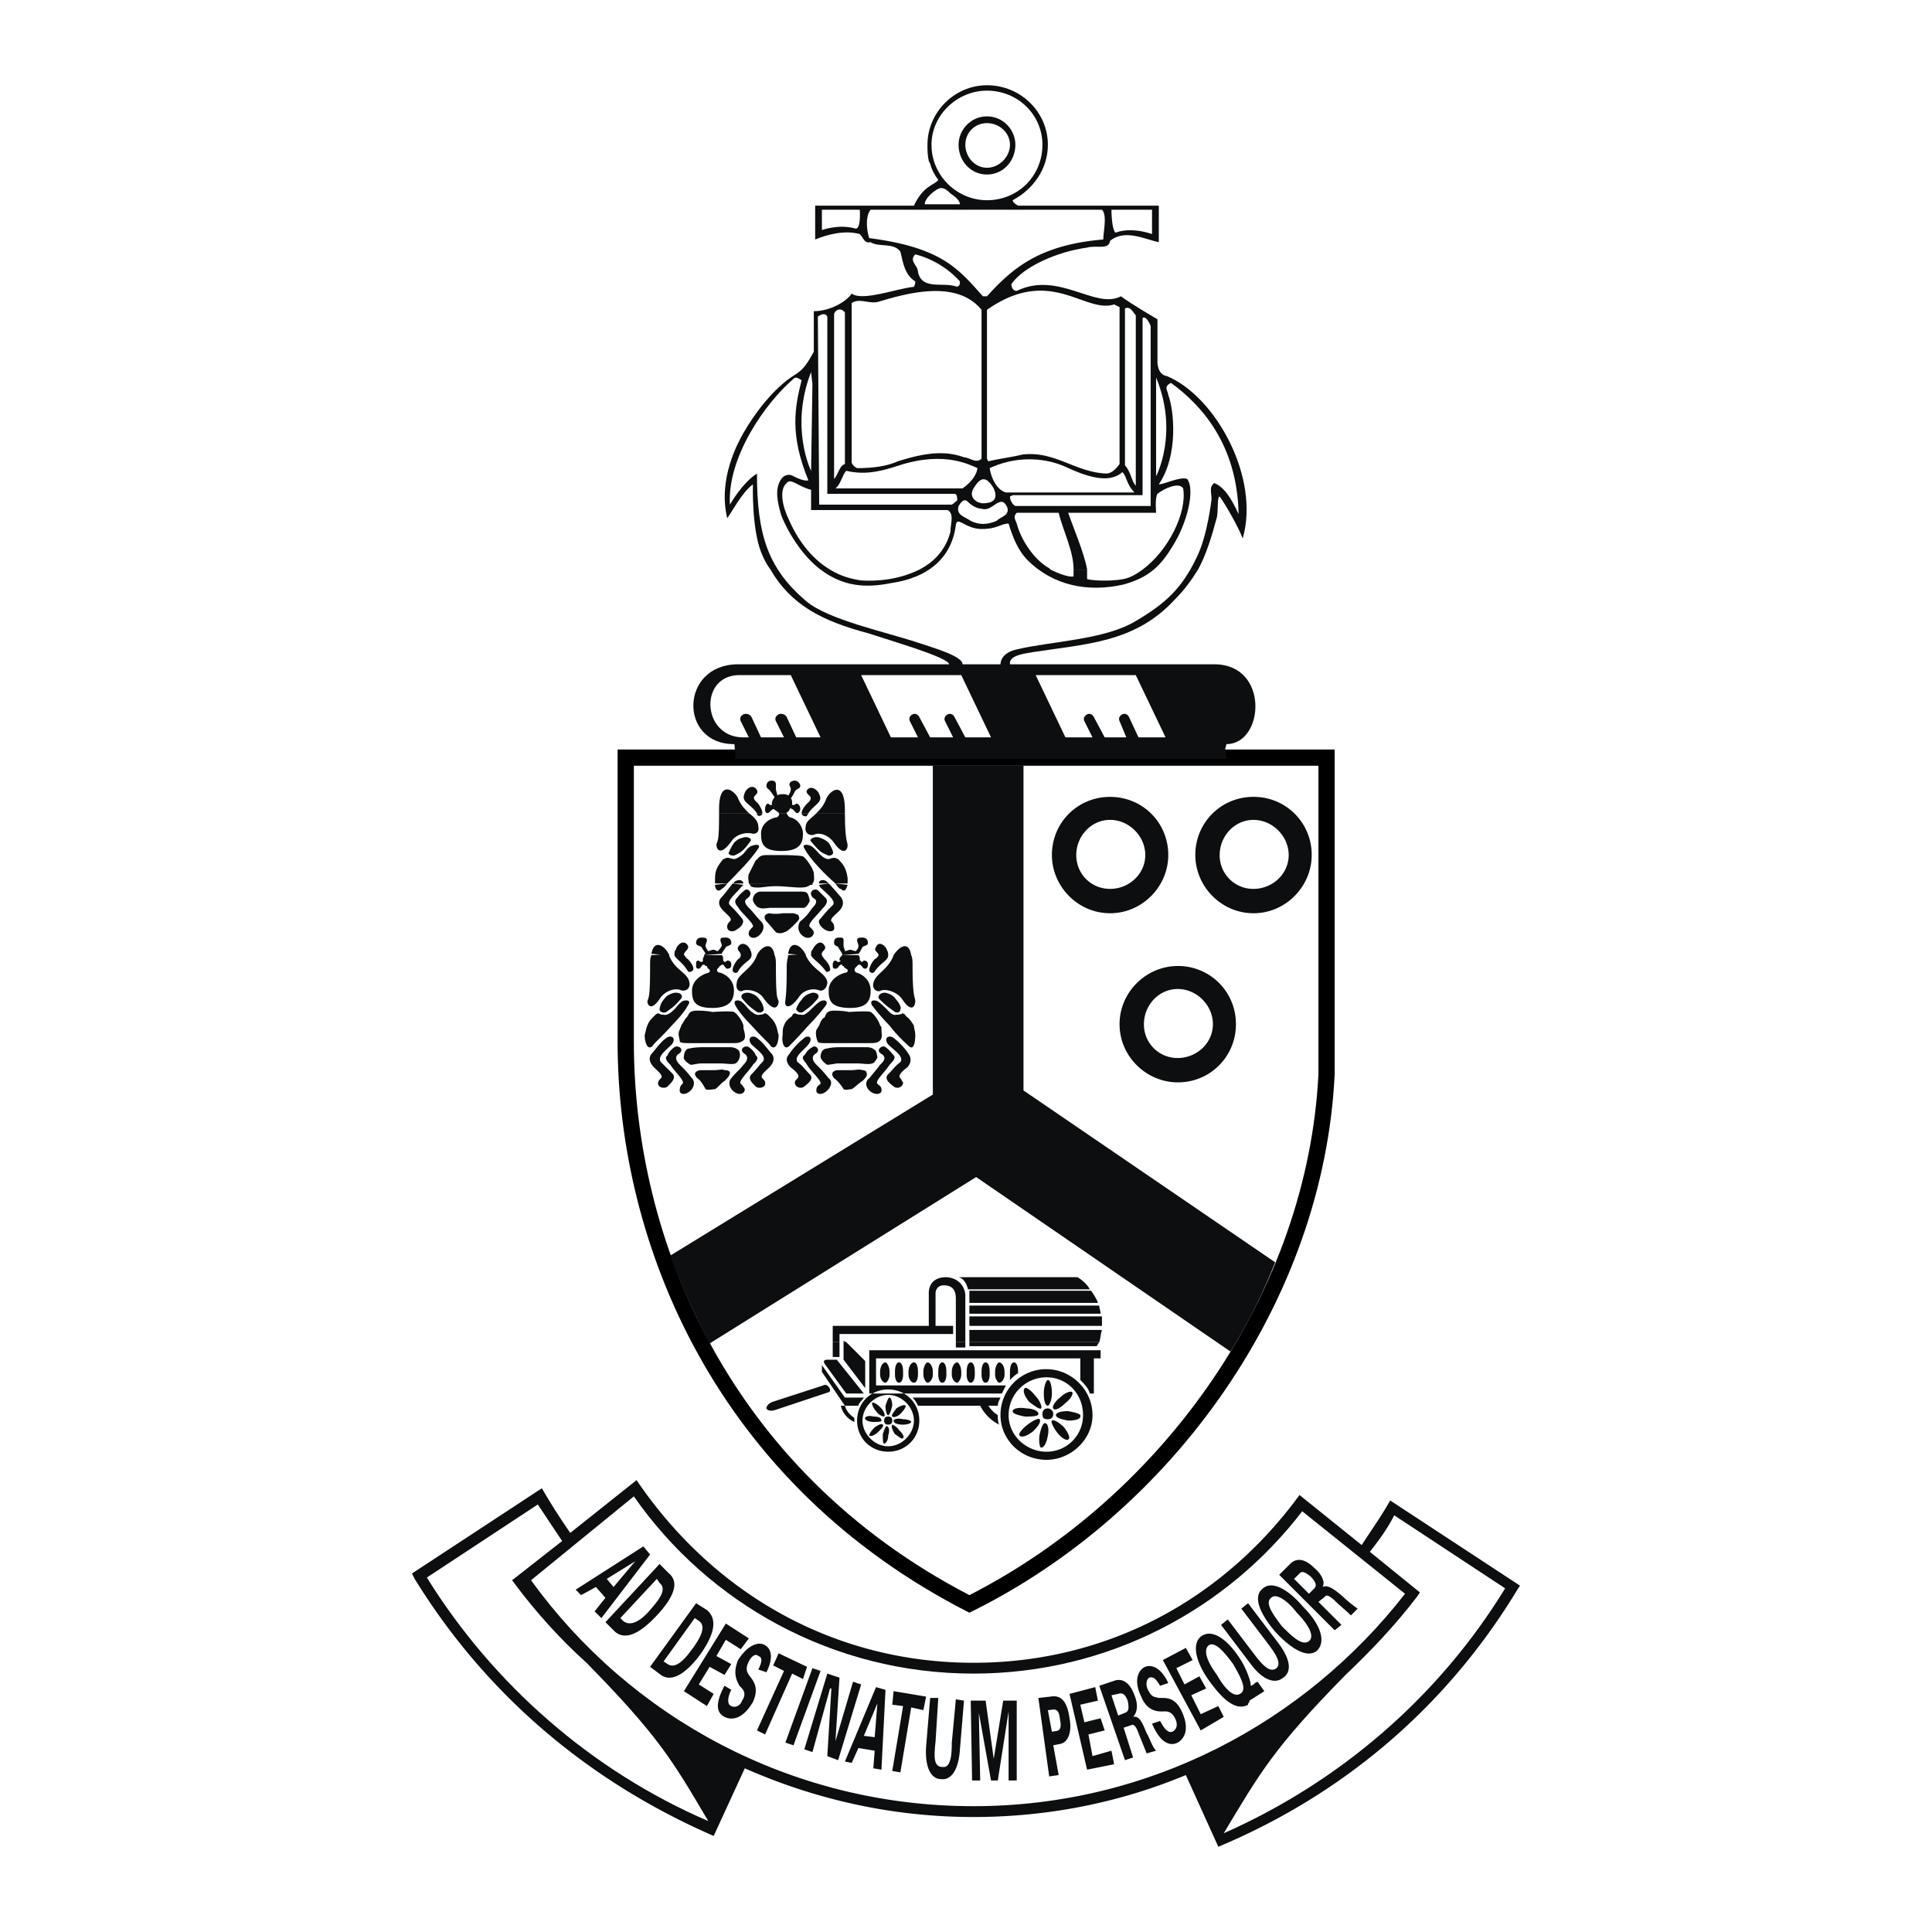<svg xmlns="http://www.w3.org/2000/svg" width="2500" height="2500" viewBox="0 0 192.756 192.756"><g fill-rule="evenodd" clip-rule="evenodd"><path fill="#fff" d="M0 0h192.756v192.756H0V0z"/><path d="M133.16 74.781v32.395c-1.078 22.543-16.062 43.736-36.445 53.725-25.242-12.824-35.096-36.715-35.096-56.963V74.781h71.541z"/><path d="M118.312 177.098c-6.479 2.701-13.633 4.186-21.191 4.186-8.1 0-15.793-1.756-22.813-4.859l-3.104 6.748c-12.418-5.398-22.677-14.037-29.831-25.646l-.27-.539 12.958-8.504a64.02 64.02 0 0 0 2.835 4.453l6.614-5.264c7.694 11.338 19.708 18.223 33.611 18.223 13.229 0 24.836-6.209 32.531-16.738l6.209 4.994c.943-1.484 2.023-2.969 2.834-4.453l12.959 8.504-.27.404c-7.02 11.609-17.279 20.383-29.832 25.646l-3.24-7.155z" fill="#0c0e0f"/><path d="M140.18 159.01l-10.258-8.232c-7.559 9.854-19.438 16.197-32.801 16.197-14.039 0-26.458-7.02-33.881-17.684l-10.259 8.369c9.854 13.633 25.917 22.543 44.14 22.543 17.547 0 33.07-8.369 43.059-21.193z" fill="#fff"/><path d="M150.168 158.471c-6.613 10.799-16.467 19.303-28.076 24.432 3.645-6.074 4.994-8.504 12.148-15.793 2.564-2.43 4.994-4.994 7.154-7.828l.27-.406-4.994-4.049c.945-1.215 1.756-2.295 2.43-3.645l11.068 7.289zM42.587 157.391l11.068-7.289 2.43 3.645-4.994 3.914.405.541c2.025 2.699 4.455 5.398 7.019 7.693 7.289 7.424 8.639 9.854 12.148 15.793-11.608-4.995-21.462-13.633-28.076-24.297z" fill="#fff"/><path d="M65.534 157.525l.27.404c.81.676-.135 1.756-.944 2.701-.811.943-1.89 1.754-2.7 1.08l-.27-.271 3.644-3.914zm-5.129 4.321l.945.943c.945.811 2.294.406 4.184-1.619 1.89-2.025 2.16-3.375 1.215-4.184l-.945-.945-5.399 5.805zM57.975 159.145l1.485-.809.944 1.08-1.08 1.35.676.673 4.86-6.344-.675-.811-6.749 4.32.539.541zm2.565-1.62l2.835-1.754-2.16 2.564-.675-.81zM69.314 161.439l.405.271c.81.539.135 1.754-.675 2.834-.675.945-1.619 2.025-2.429 1.484l-.405-.27 3.104-4.319zm-4.454 4.86l1.08.811c.945.676 2.294.135 3.915-2.025 1.62-2.295 1.62-3.645.675-4.453l-1.08-.676-4.59 6.343zM68.234 168.729l2.295 1.486.675-1.217-1.485-.943 1.08-1.756 1.485.81.674-1.08-1.484-.81.944-1.619 1.485.945.81-1.08-2.295-1.485-4.184 6.749zM76.468 166.84c.675-1.35.541-2.295-.135-2.699-.674-.406-1.754 0-2.699 1.484-.54 1.35-.135 2.023.135 2.564.27.27.81.674.27 1.484-.27.676-.81.676-1.08.541-.405-.137-.405-.811 0-1.621l-.675-.404c-.945 1.754-.81 2.699 0 3.104.81.406 1.89.137 2.834-1.484.675-1.484 0-2.16-.405-2.699-.135-.27-.405-.539 0-1.35.27-.541.675-.811.945-.541.405.135.405.541 0 1.352l.81.269zM77.143 166.164l1.08.541-2.7 5.94.81.404 2.7-6.074 1.08.539.405-1.215-2.835-1.35-.54 1.215zM81.868 166.705l-.811-.271-2.699 7.425.809.27 2.701-7.424zM83.622 175.613l2.295-7.558-.81-.27-1.755 5.938.405-6.344-1.215-.404-2.294 7.558.809.27 1.755-6.344h.135l-.405 6.75 1.08.404zM84.972 175.883l.675-1.484 1.62.27-.135 1.756.81.135.405-7.965-.945-.27-3.105 7.424.675.134zm1.215-2.699l1.35-3.24-.27 3.375-1.08-.135zM89.021 170.078l1.08.137-1.08 6.478.811.135 1.079-6.478 1.215.269.27-1.349-3.239-.541-.136 1.349zM95.366 169.539l-.405 4.32c0 1.35-.135 2.564-.944 2.43-.945 0-.81-1.215-.675-2.566l.27-4.318h-.81l-.405 4.859c-.135 2.16.54 3.238 1.485 3.238.945.137 1.755-.809 1.89-2.969l.405-4.859-.811-.135zM100.629 170.754v6.885h.81v-7.965h-1.349l-.945 5.805-.809-5.805h-1.485l.135 7.965h.809l-.135-6.75 1.215 6.75h.676l1.078-6.885zM105.625 177.098l-.541-2.969.676-.135c.809-.135 1.215-1.215.945-2.564-.271-2.025-1.08-2.295-1.891-2.16l-1.215.135 1.08 7.828.946-.135zm-1.08-6.479c.539 0 1.08-.404 1.215.945.27 1.35-.404 1.08-.811 1.215l-.404-2.16zM108.459 176.559l2.699-.541-.269-1.35-1.889.541-.406-2.16 1.621-.404-.406-1.215-1.62.404-.406-1.756 1.756-.404-.269-1.35-2.565.674 1.754 7.561zM110.889 169.135l.676-.137c.404-.135.674 0 .943.676.137.676.137 1.08-.27 1.215l-.674.27-.675-2.024zm1.215 3.238l.811-.27c.27-.135.539.406.674.811l.811 2.023.945-.27c-.406-.404-.676-1.35-.945-1.754-.404-.945-.676-1.756-1.35-1.621.404-.404.539-1.215.135-2.158-.539-1.486-1.35-1.621-1.891-1.486l-1.619.541 2.564 7.424.811-.27-.946-2.97zM116.559 167.92c-.676-1.486-1.621-1.891-2.295-1.621-.676.271-1.215 1.35-.404 2.971.539 1.35 1.484 1.484 2.023 1.484.406 0 .945-.135 1.35.676.406.809 0 1.215-.27 1.35-.404.135-.809-.27-1.215-1.08l-.811.27c.811 1.891 1.756 2.295 2.566 1.891.674-.406 1.215-1.35.404-3.105-.676-1.484-1.619-1.35-2.295-1.35-.404-.135-.676 0-1.08-.811-.27-.539-.135-1.08.135-1.215.404-.135.676.135 1.08.811l.812-.271zM119.797 172.645l2.295-1.352-.539-1.078-1.756.808-.943-1.888 1.484-.676-.676-1.215-1.484.811-.811-1.621 1.621-.809-.676-1.215-2.294 1.215 3.779 7.02zM123.713 168.998c-.676.406-1.621-.674-2.295-1.889-.811-1.08-1.486-2.43-.811-2.969.676-.406 1.619.809 2.43 1.889.676 1.215 1.484 2.565.676 2.969zm1.754-1.213l-.27.135c-.135.135-.27.27-.404.27 0-.541-.541-1.891-1.08-2.699-1.215-1.891-2.701-2.971-3.781-2.295-1.078.674-.674 2.564.676 4.453 1.35 1.891 2.699 3.105 3.914 2.43 0-.135 0-.135.135-.27v-.135l1.486-.945-.676-.944zM123.848 160.494l2.564 3.375c.811 1.08 1.484 2.025.945 2.564-.676.541-1.486-.404-2.295-1.484l-2.564-3.375-.676.541 2.971 3.914c1.215 1.619 2.43 2.025 3.238 1.35.811-.539.811-1.754-.539-3.51l-2.971-3.914-.673.539zM131.406 164.68c.945-.945.27-2.699-1.35-4.32-1.484-1.754-3.105-2.699-4.049-1.889-1.08.811-.271 2.564 1.215 4.318 1.62 1.756 3.239 2.701 4.184 1.891zm-4.59-5.264c.541-.541 1.756.404 2.564 1.484.945.945 1.891 2.295 1.215 2.834-.674.541-1.754-.539-2.699-1.484-.81-1.08-1.753-2.295-1.08-2.834zM129.111 157.525l.541-.539c.27-.271.539-.137 1.078.27.541.539.676.945.406 1.215l-.541.539-1.484-1.485zm2.43 2.295l.676-.539c.135-.271.674.135.943.404.541.539 1.08.945 1.621 1.484l.674-.676a11.81 11.81 0 0 1-1.484-1.213c-.811-.676-1.484-1.215-2.023-.945.27-.406 0-1.215-.811-1.891-1.08-1.08-1.891-.945-2.43-.404l-1.08 1.08 5.533 5.533.676-.539-2.295-2.294z" fill="#0c0e0f"/><path d="M96.715 159.145C72.553 146.592 63.24 123.51 63.24 103.938V76.4h68.301v30.775c-1.08 21.598-15.252 41.981-34.826 51.97z" fill="#fff"/><path d="M82.812 56.828c1.08.675 2.16.945 3.104 1.08 2.16.135 4.185-.27 5.805-1.08h13.093c.811.405 1.891.81 2.295.675v-.675h1.35v.945c.404.135 2.16.27 3.645 0 .676-.135 1.35-.54 1.891-.945h5.533c-.674 1.08-1.35 2.025-2.43 3.104-3.914 4.184-8.773 4.32-14.037 5.129-.676.135-2.432.27-2.295 1.215h20.383c5.533 0 4.994 7.964 1.215 7.964l-.137.54.137.945h-49v-.945c-.136 0 0-.54-.136-.54-5.534 0-5.399-7.964.405-7.964h21.058c0-.675-6.074-2.43-8.099-3.104-4.589-1.215-7.694-2.835-9.719-6.344h5.939zM76.873 56.828c-.405-.54-.675-1.08-.944-1.755-.945-2.43-.81-6.749-.81-6.749-1.08.81-1.89 2.43-2.565 3.375-.944-3.915 1.08-7.559 1.62-8.504 1.08-1.89 2.97-4.454 5.129-5.804.945-.54 1.35-1.35 1.89-2.294v-4.05c1.62 0 3.239-.945 3.78-1.755 1.08.81 4.589-.54 6.209-.675.135-.27.135-.405.135-.54-1.08-.675-1.215-1.89-1.484-2.97-.675-.945-2.16-.405-2.97-.945-.675.135-.675-.405-1.08-.81-1.485-.405-3.104 0-4.454.54v-3.375h9.854c.945-2.024 2.025-2.024 2.43-2.564-.405-.54-.675-1.08-.81-1.62l-.135-.27c-.135-.54-.135-1.08-.135-1.62 0-3.24 2.699-5.939 5.939-5.939 3.375 0 6.074 2.699 6.074 5.939 0 2.43-1.484 4.455-3.51 5.534 0 .27.539.54.539.54h14.039v3.645c-1.35-.27-3.375-1.35-4.859-.135-.135.945-1.35.405-2.295.675-2.969.405-6.344 1.89-7.559 3.644 0 .27.135.675.539.675 4.186-2.025 7.83 1.89 10.395.54 1.08.81 3.645 2.294 3.645 2.294v4.319s0 1.215.945 1.35c4.859 2.025 9.312 10.124 7.559 16.198-.406-1.081-1.619-3.24-2.295-4.185-.27 0-.135 1.215-.27 2.025-.541 2.024-1.08 3.779-1.891 5.264h-5.533c2.564-1.89 4.453-5.669 4.049-8.099-.404-.675-1.889 0-2.564.54-.27.405-.135 1.89-.135 1.89h-8.775c.406 1.215 1.621 4.05 1.891 5.669h-1.35c0-1.89-1.08-3.915-1.484-5.669h-4.186c-.404.405-.135.675 0 1.08.406 1.62 1.756 3.645 3.24 4.455l.135.135H91.721c1.62-.81 2.699-2.16 3.104-3.78 0-.81.405-1.755-.27-2.159H80.922v-2.025c-1.215-.27-2.025-1.215-2.43-.675-.81.675-.405 2.43.27 3.779.945 2.16 2.43 3.915 4.049 4.86h-5.938v.001zm19.438-42.385c0-1.215.945-2.16 2.16-2.16s2.295.945 2.295 2.16-1.08 2.295-2.295 2.295-2.16-1.08-2.16-2.295zm19.033 24.567v8.504s2.295-4.319 0-9.854v1.35zm-34.287-.675l-.135 8.639s-2.16-4.319 0-9.854l.135 1.215zm14.714-17.953h-3.509c0-.675 1.215-1.62 1.62-1.62s.675.27.945.54c.403.271.944.676.944 1.08zm0 7.695c0 .27 0 .404-.27.54-1.35-.54-3.509.405-3.915-1.485 0-.675-.945-1.079-.27-1.754 1.62.404 3.24 1.349 4.455 2.699z" fill="#0c0e0f"/><path d="M114.938 23.352c-1.215-.405-2.564-.54-3.645-.135-.404-.405-.404-2.294-.404-2.294h4.049v2.429zM112.238 30.776c.541-.27.811.405 1.08.675v17.008c-.404-.405-.539-1.485-1.08-2.024V30.776zM84.297 31.181v15.118c-.54.135-.675 1.08-1.08 1.485V31.316c.135-.404.675-.675 1.08-.135zM103.33 67.357h9.988l2.971 6.209h-2.701l-.943-2.024c-.137-.27-.406-.405-.676-.27s-.404.405-.27.675l.674 1.62h-2.158l-1.08-2.024c-.135-.27-.406-.405-.676-.27s-.404.405-.27.675l.811 1.62h-2.701l-2.969-6.211zm-17.413 0h9.989l2.969 6.209h-2.564l-1.08-2.024c-.135-.27-.405-.405-.675-.27s-.405.405-.27.675l.81 1.62h-2.294l-1.08-2.024c-.135-.27-.405-.405-.675-.27s-.405.405-.27.675l.81 1.62h-2.7l-2.97-6.211zm-12.149 0h5.129l2.97 6.209h-2.43l-.945-2.024c-.135-.27-.54-.405-.81-.27-.271.135-.405.405-.271.675l.81 1.62h-2.294l-.945-2.024c-.135-.27-.54-.405-.81-.27s-.405.405-.27.675l.81 1.62h-.54c-4.183-.002-4.453-6.211-.404-6.211zM85.376 22.812c-.945-.27-2.024-.27-3.374.135v-2.024h3.779c.001 0 .136 1.889-.405 1.889zM109.943 20.923c.541.54.135 2.16.135 2.969-6.344.54-9.043 2.835-11.607 5.669h-.406c-2.429-2.7-4.048-4.859-11.338-5.804-.27-.81-.405-2.16.135-2.834h23.081zM97.93 30.912V45.76c-.539.54-1.214-.135-1.754-.135-2.16-.811-4.455-.27-6.615.405-1.214.54-2.699.675-4.049.675a1.05 1.05 0 0 1-.54-.54V30.236c.81-.54 1.754.135 2.699-.135 3.105-.944 7.829-2.16 10.259.811zM111.699 46.299c-.406.54-.811.945-1.35.945-3.105-.136-5.131-2.295-8.369-1.89-1.08.27-2.295.405-3.375.675l-.135-.27V30.912c6.344-4.455 9.719.404 12.688-.54l.541.27v15.657z" fill="#fff"/><path d="M114.803 32.531v17.953h-13.498c-.27-.135-.539-.54-.539-.945l.27-.135h12.959V31.721c.403-.27.808.81.808.81zM97.525 46.705c-.135.944-.945 1.62-1.485 2.024H83.352c.54-.405.675-1.35 1.08-1.755 1.755.405 3.24.135 5.265-.54 4.589-1.485 7.154.001 7.828.271z" fill="#fff"/><path d="M111.969 47.109c.404.271.404 1.215 1.215 2.025H100.36c-.943-.27-1.484-1.485-1.619-2.429 2.295-1.08 5.129-1.215 7.559-.135 2.024.944 4.319 1.754 5.669.539zM99.145 48.729c-.809-1.35-1.35-1.08-2.023 0-.541.945.404 1.485.943 1.485.81 0 1.621-.27 1.08-1.485z" fill="#fff"/><path d="M97.93 50.754c1.08.405 1.891-1.62 2.564-.135.271.81-.674.945-1.078 1.35-.945.405-1.756.405-2.565 0-.541-.404-1.485-.54-1.215-1.484.27-.405.54-.81.945-.405.405.404.944.674 1.349.674zM81.732 50.349H94.96c.27-.135.27-.27.54-.405 0-.27 0-.675-.27-.675H82.542V31.586c-.27-.54-.945 0-.945 0l.135 18.763z" fill="#fff"/><path d="M88.886 58.178c-2.699.54-4.859.27-7.019-1.35-1.62-1.215-3.105-3.375-3.915-5.399-.405-1.35-.675-2.7 0-3.645.27-.405.81-.54 1.215-.27.27.135 1.08.54 1.485.405-1.89-4.59-1.35-7.29-.675-9.989-.27-.135-.54-.405-.81-.135-2.835 2.43-6.614 7.829-6.344 12.554 0 0 1.214-2.16 2.699-3.104 0 6.074 1.08 9.448 4.859 12.688 2.16 1.89 7.964 3.104 11.204 4.184 1.62.54 4.455 1.35 4.455 2.16h3.78c0-.54.404-1.215 1.619-1.485 3.375-.81 8.775-.945 11.879-2.834 2.971-1.755 4.59-3.24 6.074-6.345 1.08-2.159 1.484-5.804 1.484-5.804 0-.675-.27-1.215.271-1.62.943.405 1.619 1.35 2.428 3.104-.135-7.019-3.779-10.934-6.748-13.093-.811.404-.27.81-.27 1.215.539 1.35 1.08 5.939-.945 8.909.541 0 2.16-.81 2.834-.54.811 1.08 0 4.454-1.484 6.749-1.215 2.025-2.43 3.104-4.859 3.78-3.51.81-7.02.135-9.584-2.43-.945-.945-1.484-2.295-1.891-3.645-.809 0-1.078.54-2.699.54-1.619 0-2.429-1.349-2.564-.404-.405 3.239-2.699 5.264-6.479 5.804zM95.636 14.443c0-1.485 1.215-2.834 2.835-2.834 1.619 0 2.834 1.349 2.834 2.834 0 1.62-1.215 2.97-2.834 2.97-1.62 0-2.835-1.35-2.835-2.97zm-2.7 0c0-2.97 2.564-5.399 5.535-5.399 3.104 0 5.533 2.43 5.533 5.399 0 3.105-2.43 5.534-5.533 5.534-2.971.001-5.535-2.429-5.535-5.534z" fill="#fff"/><path d="M104.949 85.309c0-3.239 2.564-5.804 5.805-5.804s5.805 2.564 5.805 5.804c0 3.105-2.564 5.805-5.805 5.805s-5.805-2.7-5.805-5.805zm2.43 0c0-1.889 1.484-3.509 3.375-3.509s3.51 1.62 3.51 3.509c0 1.89-1.619 3.375-3.51 3.375s-3.375-1.485-3.375-3.375zM119.258 85.309a5.761 5.761 0 0 1 5.805-5.804 5.762 5.762 0 0 1 5.805 5.804c0 3.105-2.566 5.805-5.805 5.805-3.241 0-5.805-2.7-5.805-5.805zm2.43 0c0-1.889 1.484-3.509 3.375-3.509 1.889 0 3.51 1.62 3.51 3.509 0 1.89-1.621 3.375-3.51 3.375a3.342 3.342 0 0 1-3.375-3.375zM83.082 133.904h.675v1.484h-.675v-1.484zm1.35 0l1.89 1.889v2.699l-2.16-2.834v-1.754h.27zm10.934 0h.945v.539h-.945v-.539zm14.308 0c-.135.135-.135.27-.27.404H96.715v-.404h12.959zm-9.045 7.289c0 2.023 1.756 3.645 3.781 3.645a3.632 3.632 0 0 0 3.645-3.645c0-2.16-1.621-3.779-3.645-3.779-2.025 0-3.781 1.619-3.781 3.779zm-.809 0a4.553 4.553 0 0 1 4.59-4.59c2.43 0 4.59 2.025 4.59 4.59 0 2.43-2.16 4.453-4.59 4.453-2.564 0-4.59-2.023-4.59-4.453zm-14.308.539c0-1.754 1.35-3.104 3.104-3.104s3.104 1.35 3.104 3.104-1.35 3.105-3.104 3.105-3.104-1.351-3.104-3.105zm13.093-1.484c.27.404.539.674.945.945 0 .27 0 .674.135.943a4.27 4.27 0 0 1-1.891-1.889h.811v.001zm-14.308 0c.135.539.54.945.945 1.215v.405c-.675-.27-1.215-.945-1.35-1.619h.405v-.001zm15.658-1.215H86.727v-4.32h23.082v.811h-.674v3.51h-.406c-.135-.541-.539-.945-.945-1.35v-2.16H87.402v2.699h12.958l-.405.81zm-11.608-3.105c.135 0 .405.406.405.945v.27c0 .406-.27.811-.405.811-.27 0-.54-.404-.54-.811v-.27c0-.539.27-.945.54-.945zm1.35 0c.27 0 .404.406.404.945v.27c0 .406-.135.811-.404.811-.271 0-.405-.404-.405-.811v-.27c0-.539.134-.945.405-.945zm1.484 0c.27 0 .405.406.405.945v.27c0 .406-.135.811-.405.811s-.54-.404-.54-.811v-.27c0-.539.27-.945.54-.945zm1.35 0c.27 0 .54.406.54.945v.27c0 .406-.27.811-.54.811-.135 0-.405-.404-.405-.811v-.27c0-.539.27-.945.405-.945zm1.485 0c.27 0 .404.406.404.945v.27c0 .406-.135.811-.404.811-.271 0-.405-.404-.405-.811v-.27c0-.539.135-.945.405-.945zm1.484 0c.135 0 .405.406.405.945v.27c0 .406-.27.811-.405.811-.27 0-.54-.404-.54-.811v-.27c0-.539.27-.945.54-.945zm1.351 0c.27 0 .405.406.405.945v.27c0 .406-.135.811-.405.811-.271 0-.405-.404-.405-.811v-.27c0-.539.135-.945.405-.945zm1.485 0c.27 0 .404.406.404.945v.27c0 .406-.135.811-.404.811-.271 0-.406-.404-.406-.811v-.27c0-.539.134-.945.406-.945zm1.35 0c.27 0 .539.406.539.945v.27c0 .406-.27.811-.539.811-.135 0-.406-.404-.406-.811v-.27c-.001-.539.271-.945.406-.945zm1.484 0c.27 0 .404.406.404.945v.135c-.27.135-.539.406-.809.676v-.811c.001-.539.135-.945.405-.945zm-10.124 3.51h8.774c-.135.27-.27.541-.27.811h-7.965c-.134-.27-.269-.542-.539-.811zm-6.749 0h1.89c-.135.27-.54.541-.54.811h-1.35l-2.294-3.375v-.676l2.294 3.24zm-.81-3.78l2.7 3.375h-1.755l-2.16-2.971s-.27-.404.27-.404h.945zm-6.344 4.184l4.994-1.619c.405-.27.945.541.54.676l-5.265 1.754c-.404.135-.81.135-.945-.135.001-.27.271-.539.676-.676zm8.909 1.89c0 1.35 1.215 2.564 2.565 2.564 1.35 0 2.564-1.215 2.564-2.564s-1.215-2.564-2.564-2.564c-1.35 0-2.565 1.215-2.565 2.564zm2.159 0c0 .27.135.404.405.404s.405-.135.405-.404-.135-.404-.405-.404c-.269 0-.405.135-.405.404zm.54-2.294c.135 0 .27.404.27.811-.135.539-.27.945-.405.945s-.27-.406-.27-.945c.135-.407.271-.811.405-.811zm1.621.81c0 .135-.135.404-.54.809-.271.271-.675.406-.81.271s.135-.406.405-.811c.405-.269.809-.404.945-.269zm.539 1.619c0 .135-.405.27-.81.27-.54 0-.944-.135-.944-.404 0-.135.404-.27.944-.135.405 0 .81.134.81.269zm-.81 1.619c-.135.137-.404-.135-.81-.404-.27-.404-.405-.809-.27-.945 0 0 .405.137.675.541.405.404.54.674.405.808zm-1.89.541c-.135 0-.135-.404-.135-.945.135-.404.27-.809.405-.809.27.135.27.539.135.943.001.542-.269.811-.405.811zm-1.484-.81c0-.135.135-.404.54-.809.405-.271.675-.406.81-.271.135.137-.135.406-.405.676-.405.404-.81.539-.945.404zm-.405-1.754c0-.135.405-.27.81-.135.54 0 .81.135.81.404 0 .135-.405.135-.81.135-.54 0-.945-.269-.81-.404zm.675-1.484c.135-.137.54.135.81.404.405.404.54.811.405.945-.135 0-.54-.135-.81-.541-.27-.269-.405-.674-.405-.808zm17.007 1.078c0 .406.137.541.541.541.27 0 .539-.135.539-.541 0-.27-.27-.539-.539-.539-.404 0-.541.269-.541.539zm.541-3.373c.27 0 .404.674.404 1.35 0 .674-.27 1.215-.404 1.215-.27 0-.404-.541-.404-1.215 0-.811.269-1.35.404-1.35zm2.43 1.214c.135.135-.135.674-.676 1.08-.539.539-1.08.809-1.215.539-.135-.135.135-.676.676-1.08.539-.539 1.08-.673 1.215-.539zm.808 2.43c0 .27-.539.404-1.215.404-.674-.135-1.213-.27-1.213-.539 0-.271.539-.406 1.213-.406.676.135 1.352.27 1.215.541zm-1.215 2.295c-.135.135-.674-.137-1.078-.676-.406-.539-.676-1.08-.541-1.215s.676.135 1.215.676c.404.539.676 1.078.404 1.215zm-2.699.809c-.135 0-.27-.674-.135-1.35.135-.674.406-1.215.541-1.08.27 0 .404.541.27 1.215-.135.81-.404 1.215-.676 1.215zm-2.158-1.215c-.137-.135.27-.674.809-1.08.541-.404 1.08-.674 1.215-.539.135.27-.135.676-.674 1.215-.541.404-1.081.673-1.35.404zm-.676-2.43c0-.27.676-.404 1.35-.27.676 0 1.215.27 1.215.539 0 .271-.676.271-1.35.271-.676-.134-1.215-.27-1.215-.54zm1.215-2.295c.135-.135.674.271 1.08.811.404.404.674 1.08.539 1.215s-.674-.27-1.215-.676c-.404-.539-.674-1.078-.404-1.35z" fill="#0c0e0f"/><path d="M83.082 133.904v-1.621h9.584v-3.238s-.135-1.621 1.754-1.621c1.755.135 1.89 1.621 1.89 1.756v4.725h-.945v-4.186c0-.539 0-1.484-1.215-1.484-.54 0-.81.404-.81.811v3.238h1.754v.811H83.757v.811h-.675v-.002zm1.08 0v-.135l.27.135h-.27zm12.553 0v-1.217h13.228c-.135.406-.135.811-.27 1.217H96.715zm12.014-5.265H96.581c-.135-.539-.405-1.08-.945-1.215h11.878c.406.269.945.676 1.215 1.215zm.81 1.349H96.715v-.404-.404-.406h12.148c.272.406.541.81.676 1.214zm.27 1.08H96.715v-.809h12.958c.001.27.136.54.136.809zm.134 1.215H96.715v-.945h13.228V132.283zM111.699 102.182c0-3.238 2.699-5.804 5.805-5.804a5.761 5.761 0 0 1 5.803 5.804 5.761 5.761 0 0 1-5.803 5.805c-3.106-.001-5.805-2.565-5.805-5.805zm2.43 0c0-1.889 1.484-3.51 3.375-3.51 1.889 0 3.508 1.621 3.508 3.51 0 1.891-1.619 3.375-3.508 3.375a3.342 3.342 0 0 1-3.375-3.375zM67.019 102.316c-.945 1.08-1.89 1.891-1.89 2.025-.54.541-.81-.404-.81-1.08.135-.404.135-.674.27-.945h2.43zm7.154 0v.271c.135.539.27.945 0 1.215-.405.27-.54.27-1.215.27H68.773c-.405 0-.81 0-.945-.135 0-.27-.27-.811 0-1.215 0-.135.135-.27.135-.406h6.21zm.81 0c.945 1.08 1.89 1.891 1.89 2.025.54.541.811-.404.811-1.08-.135-.404-.135-.674-.271-.945h-2.43zm5.67 0a42.536 42.536 0 0 1-1.89 2.025c-.54.541-.81-.404-.675-1.08 0-.404 0-.674.135-.945h2.43zm7.154 0c.135.137.135.137.135.271 0 .539.135.945-.135 1.215s-.54.27-1.215.27h-4.184c-.27 0-.81 0-.81-.135-.135-.27-.27-.811-.135-1.215.135-.135.135-.27.27-.406h6.074zm.944 0c.81 1.08 1.755 1.891 1.89 2.025.54.541.675-.404.675-1.08 0-.404-.135-.674-.135-.945h-2.43zm-6.209 6.481c.405-.406.54-.945.135-1.215-.54-.676-.675-.811-1.215-1.35-.135-.135-.675-.676-.135-1.08.675-.404 0-.945-.271-.676-.54.271-.675.676-.81.811-.405.27.135.676.27.945.405.674 1.485 1.619 1.35 1.889-.136.135-.405.27-.405.541-.133.539.541.674 1.081.135zm-2.294-.406c.54-.404.945-.809.54-1.215-.54-.539-.675-.809-1.215-1.213-.405-.541.675-1.215 1.08-1.756.54-.674 0-1.08-.54-.539-.54.404-1.215 1.215-1.35 1.484-.54.539-.135 1.08.135 1.35.54.404.945.811.675 1.08-.135.135-.27.27-.27.404 0 .539.675.676.945.405zm6.479.406c-.405-.406-.405-.945 0-1.215.54-.676.675-.811 1.08-1.35.135-.135.81-.676.135-1.08s.135-.945.405-.676c.405.271.675.676.81.811.27.27-.135.676-.405.945-.405.674-1.485 1.619-1.215 1.889.135.135.405.27.405.541.135.539-.675.674-1.215.135zm2.43-.406c-.54-.404-.945-.809-.54-1.215.54-.539.675-.809 1.215-1.213.405-.541-.675-1.215-1.215-1.756-.54-.674.135-1.08.675-.539.54.404 1.215 1.215 1.35 1.484.405.539.135 1.08-.135 1.35-.54.404-.945.811-.675 1.08.135.135.135.27.27.404-.001.539-.676.676-.945.405zm-5.4-3.914h2.699c.405 0 .675.135.81.271.135 0 .27.539.27.809-.135.135-.27.541-.54.541-.27.135-.945 0-1.484 0h-1.89c-.27 0-.81.135-1.08.135-.27-.135-.674-.541-.674-.811s.135-.811.674-.811c.405-.134 1.215-.134 1.215-.134zm-.27 2.294h1.35c.675 0 .81-.135 1.215 0 .27 0 .405.135.405.27.135.271-.135.541-.405.811-.27.135-.81.674-1.08.811-.135 0-.675.135-.811 0-.135-.271-.674-.945-.944-1.08-.54-.677.27-.812.27-.812zm-14.578 2.026c.405-.406.405-.945.135-1.215-.54-.676-.675-.811-1.214-1.35-.135-.135-.675-.676-.135-1.08.674-.404 0-.945-.405-.676-.405.271-.675.676-.675.811-.405.27 0 .676.27.945.405.674 1.484 1.619 1.215 1.889-.135.135-.27.27-.27.541-.136.539.539.674 1.079.135zm-2.295-.406c.405-.404.81-.809.54-1.215l-1.215-1.213c-.405-.541.54-1.215 1.08-1.756.54-.674-.135-1.08-.675-.539-.54.404-1.08 1.215-1.35 1.484-.405.539 0 1.08.27 1.35.405.404.945.811.675 1.08-.135.135-.27.27-.27.404-.135.539.675.676.945.405zm6.479.406c-.405-.406-.405-.945-.135-1.215.54-.676.81-.811 1.215-1.35.135-.135.675-.676.135-1.08-.675-.404 0-.945.405-.676.405.271.675.676.675.811.405.27 0 .676-.27.945-.405.674-1.485 1.619-1.215 1.889.135.135.27.27.405.541 0 .539-.675.674-1.215.135zm2.295-.406c-.405-.404-.81-.809-.405-1.215.54-.539.675-.809 1.08-1.213.54-.541-.54-1.215-1.08-1.756-.54-.674.135-1.08.675-.539.54.404 1.08 1.215 1.35 1.484.404.539 0 1.08-.271 1.35-.405.404-.945.811-.675 1.08.135.135.27.27.27.404.136.539-.674.676-.944.405zm-5.264-3.914h2.7c.404 0 .675.135.81.271.135 0 .27.539.135.809 0 .135-.27.541-.404.541-.271.135-.945 0-1.485 0h-1.89c-.405 0-.81.135-1.08.135-.27-.135-.81-.541-.675-.811 0-.27.135-.811.54-.811.539-.134 1.349-.134 1.349-.134zm-.27 2.294h1.215c.81 0 .945-.135 1.215 0 .405 0 .54.135.54.27 0 .271-.271.541-.54.811-.27.135-.675.674-.945.811-.135 0-.81.135-.945 0-.135-.271-.54-.945-.81-1.08-.675-.677.27-.812.27-.812z" fill="#0c0e0f"/><path d="M64.995 95.298c-.135.27-.135.54-.135 1.08 0 3.104-.136 3.104-.271 3.511 0 .404.405 1.078 1.35-.406.54-.674 1.485-.945 2.025-.674.54.135.944-.271.81-.811-.135-.945-1.485-1.215-2.025-2.7v-.135l-1.754.135zm3.239 0c.135 0 .135.27.405.405.27.27.541.675.541.945 0 .27-.405.404-.541.27-.54-.945-1.214-1.215-1.35-1.62h.945zm3.78 0c.135.135.135.27.135.405v.135l.135.135c.135 0 .27-.135.27-.135.271 0 .405.135.405.405 0 .271-.135.405-.405.405-.135 0-.27-.271-.405-.405h-.135c-.135.135-.27.135-.27.271-.405.27-.135.539.135.539.81.27 1.35.945 1.35 1.756 0 .943-.404 1.754-2.159 1.754-1.89 0-2.025-.811-2.025-1.754 0-.811.675-1.486 1.62-1.756.135 0 .27-.27 0-.404 0 0-.135-.135-.135-.271-.135 0-.135 0-.27-.135h-.135c-.135.135-.27.405-.405.405-.27 0-.27-.135-.27-.405s0-.405.27-.405c0 0 .135.135.27.135 0 0 .135 0 .135-.135v-.135c0-.135.135-.27.135-.405h1.754zm1.889 0s0 .27-.27.405c-.27.27-.54.811-.54 1.08s.405.404.54.135c.54-.945 1.35-1.08 1.35-1.62h-1.08zm3.375 0c.135.27.135.675.135 1.08 0 3.239.135 3.104.271 3.511 0 .539-.405 1.215-1.485-.271-.405-.674-1.35-.945-2.024-.809-.405.27-.81-.137-.675-.676 0-.945 1.484-1.35 2.024-2.834h1.754v-.001zm1.349 0c0 .27-.135.54-.135 1.08 0 3.104-.135 3.104-.135 3.511-.135.404.27 1.078 1.35-.406.405-.674 1.35-.945 2.024-.674.405.135.81-.271.81-.811-.135-.945-1.485-1.215-2.16-2.7v-.135l-1.754.135zm3.375 0s.135.27.27.405c.27.27.54.675.54.945.135.27-.405.404-.405.27-.675-.945-1.35-1.215-1.485-1.62h1.08zm3.645 0c.135.135.135.27.135.405v.135c.135 0 .135.135.135.135.135 0 .271-.135.271-.135.27 0 .405.135.405.405 0 .271-.135.405-.27.405-.27 0-.27-.271-.54-.405h-.135l-.271.271c-.27.27 0 .539.136.539.81.27 1.35.945 1.35 1.756 0 .943-.27 1.754-2.025 1.754-2.025 0-2.16-.811-2.16-1.754 0-.811.675-1.486 1.62-1.756.27 0 .405-.27.135-.404 0 0-.27-.135-.27-.271-.135 0-.135 0-.135-.135h-.135c-.27.135-.27.405-.54.405s-.27-.135-.27-.405.135-.405.27-.405.135.135.27.135.135 0 .27-.135c-.135 0-.135 0-.135-.135s.135-.27.27-.405h1.619zm2.024 0s-.135.27-.405.405c-.27.27-.54.811-.54 1.08s.405.404.54.135c.675-.945 1.35-1.08 1.35-1.62h-.945zm3.24 0c.135.27.135.675.135 1.08 0 3.239.27 3.104.27 3.511 0 .539-.405 1.215-1.35-.271-.54-.674-1.485-.945-2.025-.809-.405.27-.945-.137-.81-.676.135-.945 1.485-1.35 2.025-2.834h1.755v-.001zm-26.322 7.018c.135-.404.405-.674.675-.943.135-.135.27-.27.405-.27s.135.135.54.135c.405.135.945-.406 1.08-.541.135-.135.54-.674.81-.809.27-.137.944-.137.54.404-.27.539-.944 1.35-1.62 2.023h-2.43v.001zm3.375 0c.27-.404.404-.674.54-.809.27-.27.135-.676 1.08-.676.945 0 1.485.135 1.485.135s1.89-.135 2.159 0c.271.137.81.811.945 1.35h-6.209zm9.449 0c-.135-.404-.404-.674-.675-.943-.135-.135-.27-.27-.405-.27s-.135.135-.54.135c-.405.135-.945-.406-1.08-.541-.135-.135-.54-.674-.81-.809-.27-.137-.81-.137-.54.404.27.539.944 1.35 1.619 2.023h2.431v.001zm.81 0c.135-.404.405-.674.81-.943a.29.29 0 0 1 .27-.27c.135 0 .135.135.675.135.27.135.81-.406.945-.541s.675-.674.945-.809c.27-.137.81-.137.54.404-.405.539-1.08 1.35-1.754 2.023h-2.431v.001zm3.509 0c.136-.404.271-.674.54-.809.135-.27.135-.676.945-.676.944 0 1.485.135 1.485.135s1.89-.135 2.16 0c.27.137.81.811.945 1.35h-6.075zm9.449 0c-.27-.404-.405-.674-.81-.943 0-.135-.271-.27-.271-.27-.135 0-.135.135-.675.135-.405.135-.81-.406-.945-.541-.135-.135-.675-.674-.945-.809-.27-.137-.81-.137-.54.404.405.539 1.08 1.35 1.755 2.023h2.431v.001zm-9.584-2.699c.271-.404-.27-.674-.675-.539s-.675.27-.945.674c-.27.271-.54.811-.54.945.135.27.405.406.675.27.541-.405.81-.539 1.485-1.35zm6.074 0c-.135-.404.405-.674.81-.539s.675.27.945.674c.271.271.54.811.405.945 0 .27-.271.406-.54.27-.54-.405-.81-.539-1.62-1.35zm-3.239-2.969l-.135-.135.135.135zm-16.468 2.969c.27-.404-.27-.674-.81-.539-.405.135-.675.27-.945.674-.27.271-.405.811-.405.945 0 .27.405.406.675.27.54-.405.81-.539 1.485-1.35zm6.074 0c-.27-.404.27-.674.81-.539.405.135.675.27.945.674.27.271.405.811.405.945 0 .27-.405.406-.675.27-.54-.405-.81-.539-1.485-1.35zm-3.374-2.969v-.135.135z" fill="#0c0e0f"/><path d="M72.553 88.144c-.27.405-.54.54-.54.54-.405.405-.675 0-.675-.405l1.215-.135zm.54 0c-.405.54-.945 1.215-1.08 1.35-.54.54-.135 1.08.135 1.35.54.54.945.81.675 1.081-.135.135-.271.27-.271.54 0 .54.675.54.945.27.54-.27.81-.81.54-1.08-.54-.675-.674-.81-1.214-1.35-.405-.405.675-1.214 1.08-1.754l.27-.27-1.08-.137zm7.964 0c-.404.27-.54.405-1.214.405-.675 0-1.62-.135-2.43-.135s-1.35.135-1.754.135c-.27 0-.81 0-.81-.27l-.135-.135h6.343zm1.62 0c.54.54 1.08 1.215 1.215 1.35.405.54.135 1.08-.135 1.35-.54.54-.945.81-.81 1.081.135.135.27.27.27.54.135.54-.54.54-.945.27-.404-.27-.81-.81-.404-1.08.54-.675.674-.81 1.214-1.35.405-.405-.675-1.214-1.214-1.754-.136-.135-.136-.27-.136-.27l.945-.137zm.675 0c.27.405.405.54.54.54.405.405.54 0 .675-.405l-1.215-.135zm-16.603 7.154c-.27-.81-1.485-1.755-1.754-.135l1.754.135zm.54 0c0-.27 0-.405.135-.54.135-.54.81-1.08 1.214-.405.135.405-.405.54-.405.945h-.944zm2.97 0c0-.135.135-.135.135-.135-.135-.27-.27-.405-.405-.675-.135-.135-.54-.135-.54-.405 0-.405.27-.54.54-.54s.54 0 .54.27c0 .135-.135.405-.135.54s.135.405.27.54c.135 0 .27-.135.54-.135.135 0 .27.135.405.135.135-.135.27-.27.405-.54 0-.135-.135-.404-.135-.54 0-.27.135-.27.54-.27.27 0 .54.135.54.54 0 .27-.405.27-.54.405-.135.27-.405.54-.405.675l-1.755.135zm4.724 0c0-.135 0-.27-.135-.54-.135-.405-.81-.945-1.215-.27-.135.405.27.405.27.81h1.08zm.54 0c.27-.675 1.485-1.62 1.755 0h-1.755zm4.859 0c-.27-.81-1.485-1.755-1.755-.135l1.755.135zm.54 0c0-.27 0-.405.135-.54.271-.54.811-1.08 1.215-.405.27.405-.404.54-.27.945h-1.08zm3.105 0v-.135c-.135-.27-.27-.405-.405-.675-.135-.135-.405-.135-.405-.405 0-.405.135-.54.54-.54.27 0 .404 0 .404.27v.54c0 .135.135.405.135.54.135 0 .405-.135.54-.135s.405.135.54.135c.136-.135.271-.27.271-.54 0-.135-.135-.404-.135-.54 0-.27.27-.27.54-.27s.54.135.54.54c0 .27-.405.27-.54.405-.135.27-.27.54-.405.675l-1.62.135zm4.59 0c0-.135 0-.27-.135-.54-.135-.405-.81-.945-1.08-.27-.27.405.135.405.27.81h.945zm.54 0c.404-.675 1.484-1.62 1.754 0h-1.754zm-13.364-2.024c.405-.405.54-.945.135-1.35-.54-.541-.675-.811-1.215-1.351-.135-.135-.675-.675-.135-.945.675-.54 0-1.08-.27-.81-.54.405-.675.675-.81.81-.405.405.135.81.27 1.08.405.54 1.485 1.485 1.35 1.755-.135.135-.405.405-.405.54-.135.54.54.81 1.08.271zm4.185 0a1.039 1.039 0 0 1-.135-1.35c.675-.541.81-.811 1.214-1.351.135-.135.675-.675.135-.945-.675-.54 0-1.08.405-.81l.81.81c.27.405-.135.81-.405 1.08-.405.54-1.485 1.485-1.215 1.755.135.135.405.405.405.54 0 .54-.674.81-1.214.271zm-2.97-4.32h2.699c.405 0 .675 0 .81.135s.27.675.27.81c-.135.27-.27.54-.54.675h-3.375c-.27 0-.81.135-1.08 0-.27 0-.675-.54-.675-.81 0-.271.135-.675.675-.81h1.216zm-.27 2.16s.54.135 1.35 0h1.08c.405.135.54.135.54.405.135.135-.135.406-.405.675-.27.27-.81.81-1.08.81-.135.135-.675.135-.81 0s-.675-.81-.945-1.079c-.54-.676.27-.811.27-.811z" fill="#0c0e0f"/><path d="M71.744 81.125c0 2.834-.135 2.7-.27 3.104 0 .54.405 1.215 1.485-.27.405-.675 1.35-.945 2.024-.81.405.135.81-.135.675-.675 0-.54-.405-.945-.945-1.35h-2.969v.001zm4.319 0c0 .27-.405.405-.54.135v-.135h.54zm2.43 0c0 .135.135.27.27.405.81.135 1.35.945 1.35 1.62 0 .944-.27 1.755-2.16 1.755-1.89 0-2.024-.811-2.024-1.755 0-.81.674-1.485 1.62-1.62.135-.135.27-.27.135-.405h.809zm1.485 0c0 .27.405.405.54.27 0-.135.135-.135.135-.27h-.675zm4.319 0c0 2.834.27 2.834.27 3.239 0 .405-.405 1.081-1.35-.27-.54-.81-1.485-1.08-2.025-.81-.54.135-.945-.27-.81-.81 0-.54.54-.81 1.08-1.35h2.835v.001zm-12.958 7.019v-.54c0-.945.405-1.35.81-1.89.135 0 .27-.135.405-.135s.135 0 .675.135c.271 0 .81-.405.945-.54.135-.135.54-.81.945-.81.27-.135.81-.135.54.27-.675 1.08-2.294 2.7-3.105 3.51h-1.215zm2.834 0c0-.27-.405-.54-.945-.135 0 .135 0 .135-.135.135h1.08zm.54 0c0-.135-.135-.675 0-.945l.675-1.35c.27-.135.27-.54 1.08-.54h1.485s1.89 0 2.16.136c.27.135.944 1.08 1.08 1.62 0 .405.135.81-.135 1.08v.135l-6.345-.136zm7.019 0c-.135-.27.405-.54.81-.135l.135.135h-.945zm2.835 0v-.54c-.135-.945-.405-1.35-.945-1.89 0 0-.27-.135-.405-.135 0 0-.135 0-.54.135-.405 0-.81-.405-.945-.54-.135-.135-.675-.81-.944-.81-.27-.135-.81-.135-.54.27.54 1.08 2.16 2.7 3.104 3.51h1.215zm-9.719-4.185c.27-.27-.27-.54-.675-.405-.54.135-.675.27-.945.54-.27.405-.54.945-.54 1.08.135.135.405.271.675.135.54-.269.81-.404 1.485-1.35zm6.074 0c-.27-.27.405-.54.81-.405s.675.27.945.54c.27.405.54.945.405 1.08 0 .135-.405.271-.54.135-.674-.269-.81-.404-1.62-1.35z" fill="#0c0e0f"/><path d="M74.713 81.125c-.405-.405-.81-.81-1.08-1.485s-1.89-2.024-1.89 1.08v.405h2.97zm.81 0c-.81-1.08-1.62-1.08-1.215-2.025.135-.405.81-.945 1.215-.27.27.54-.81.54 0 1.215.27.27.54.81.54 1.08h-.54zm2.16 0s0-.135-.135-.135l-.135-.135c-.135 0-.135-.135-.27-.135-.271.135-.405.405-.541.405-.27 0-.27-.27-.27-.405 0-.27.135-.54.27-.54s.135.135.27.135h.136v-.135c0-.27.135-.405.27-.675-.135-.135-.27-.405-.405-.54-.135-.27-.405-.27-.405-.54s.135-.54.541-.54c.27 0 .404.135.404.405v.405c0 .27.135.405.135.675.135-.135.405-.135.54-.135s.405 0 .54.135c.135-.135.27-.405.27-.675 0-.135-.135-.27-.135-.405 0-.27.27-.405.54-.405s.54.27.54.54-.405.27-.54.54-.27.54-.405.675c.135.135.135.405.135.54v.135h.135c.135 0 .27-.135.27-.135.27 0 .405.27.405.54 0 .135-.135.405-.27.405-.27 0-.27-.27-.54-.405 0 0-.135 0-.135-.135-.135.135-.135.27-.27.404-.135 0-.135.135-.135.135h-.81v.001zm2.97 0c.675-.945 1.484-1.08 1.079-1.89-.135-.405-.81-.945-1.214-.405-.27.54.945.54 0 1.35-.27.27-.54.675-.54.945h.675zm.809 0c.27-.27.675-.675.945-1.35.27-.81 1.89-2.16 1.89 1.08v.27h-2.835zm-3.914-.135zM102.115 76.4v32.396l25.107 17.143a54.923 54.923 0 0 1-4.455 8.908L97.39 117.435l-26.592 16.604c-1.485-2.836-2.834-5.805-3.915-8.775l26.187-16.062V76.4h9.045z" fill="#0c0e0f"/></g></svg>